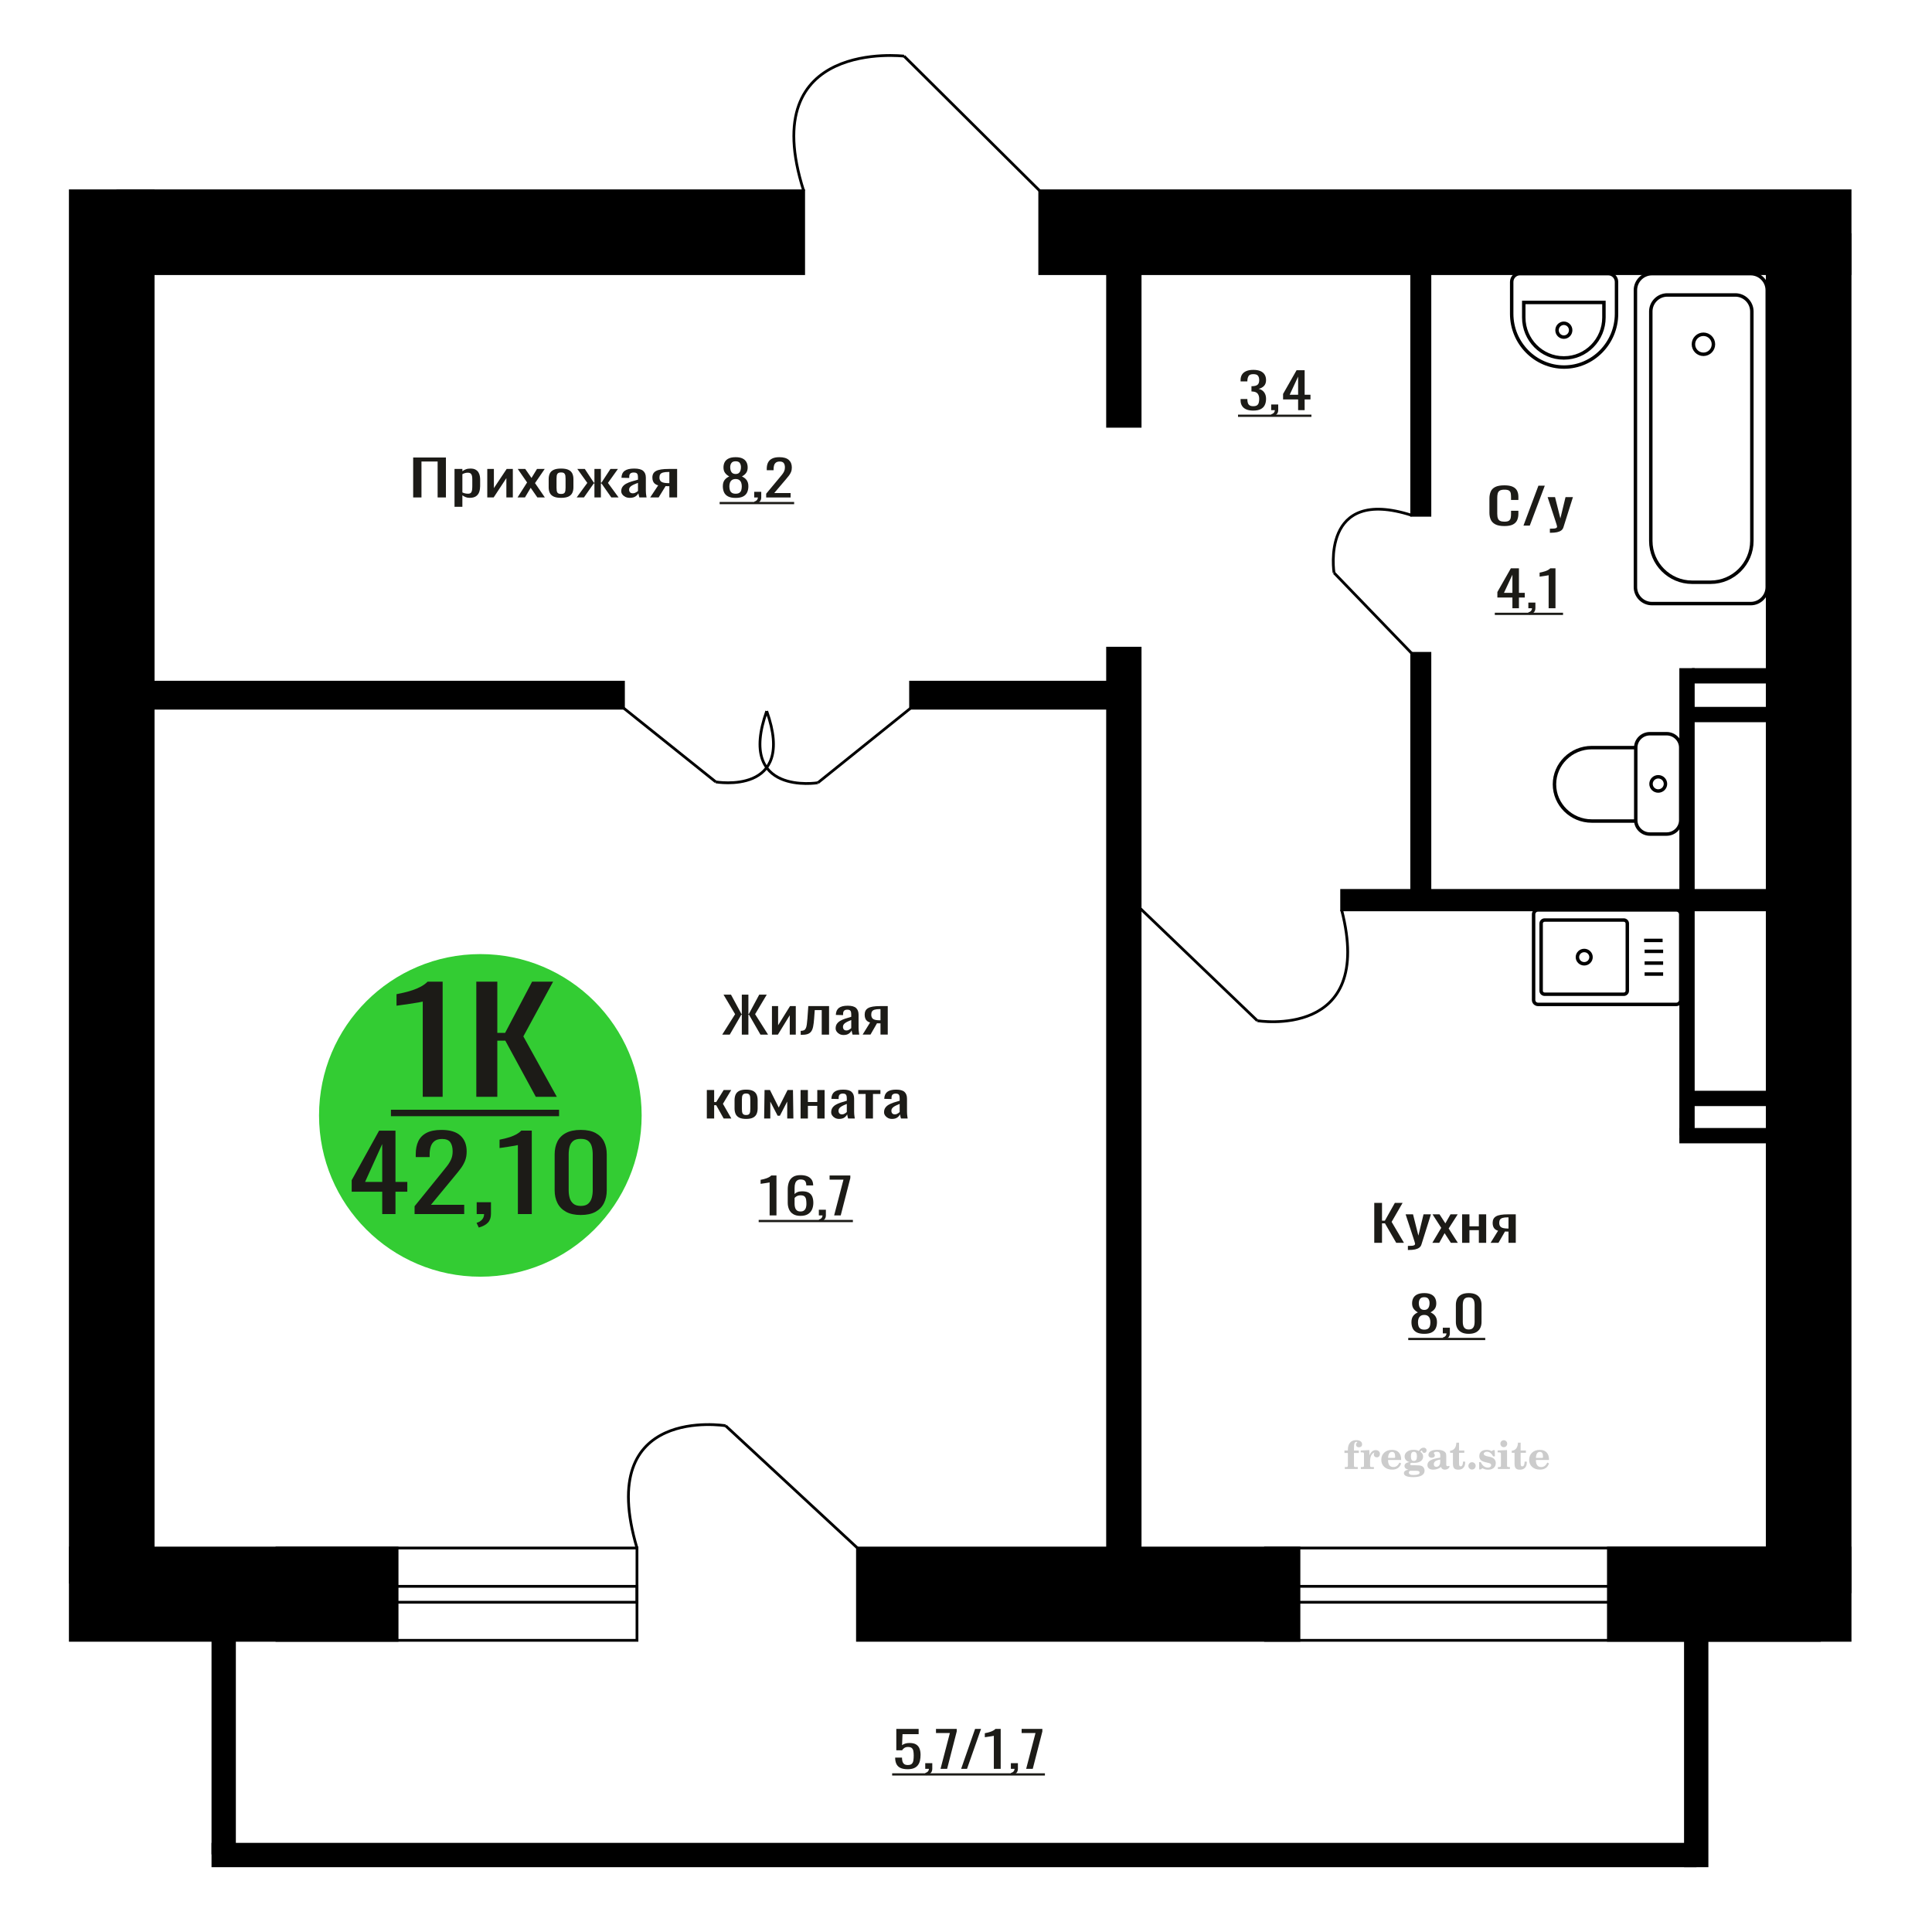 <?xml version="1.0" encoding="UTF-8"?>
<!DOCTYPE svg PUBLIC "-//W3C//DTD SVG 1.1//EN" "http://www.w3.org/Graphics/SVG/1.1/DTD/svg11.dtd">
<!-- Creator: CorelDRAW 2019 -->
<svg xmlns="http://www.w3.org/2000/svg" xml:space="preserve" width="140mm" height="140mm" version="1.1" style="shape-rendering:geometricPrecision; text-rendering:geometricPrecision; image-rendering:optimizeQuality; fill-rule:evenodd; clip-rule:evenodd"
viewBox="0 0 14000 14000"
 xmlns:xlink="http://www.w3.org/1999/xlink">
 <defs>
  <style type="text/css">
   <![CDATA[
    .str0 {stroke:black;stroke-width:25;stroke-miterlimit:22.926}
    .str2 {stroke:black;stroke-width:25.01;stroke-miterlimit:22.926}
    .str1 {stroke:black;stroke-width:20;stroke-miterlimit:22.926}
    .fil1 {fill:none}
    .fil5 {fill:black}
    .fil4 {fill:#1C1B17}
    .fil3 {fill:#33CC33}
    .fil0 {fill:#1C1B17;fill-rule:nonzero}
    .fil2 {fill:#CCCCCC;fill-rule:nonzero}
   ]]>
  </style>
 </defs>
 <g id="Слой_x0020_1">
  <polygon class="fil0" points="2993.98,3604.69 2993.98,3315.31 3231.35,3315.31 3231.35,3604.69 3171.2,3604.69 3171.2,3344.25 3054.12,3344.25 3054.12,3604.69 "/>
  <path id="1" class="fil0" d="M3293.6 3672.57l0 -274.38 56.95 0 0 16.44c6.74,-5.24 14.9,-9.77 24.48,-13.58 9.58,-3.81 20.94,-5.71 34.07,-5.71 15.97,0 28.64,2.79 38.04,8.39 9.4,5.6 16.42,12.62 21.02,21.08 4.62,8.45 7.63,17.03 9.06,25.72 1.42,8.7 2.13,16.14 2.13,22.33l0 50.02c0,14.53 -2.13,28.28 -6.39,41.26 -4.26,12.98 -11.98,23.46 -23.15,31.44 -11.17,7.98 -26.87,11.97 -47.1,11.97 -11,0 -20.75,-1.85 -29.28,-5.54 -8.52,-3.69 -16.14,-7.92 -22.88,-12.68l0 83.24 -56.95 0zm97.93 -95.03c9.94,0 17.03,-2.44 21.29,-7.33 4.26,-4.88 6.91,-11.49 7.99,-19.82 1.05,-8.34 1.59,-17.51 1.59,-27.51l0 -50.02c0,-8.57 -0.71,-16.49 -2.13,-23.76 -1.41,-7.26 -4.44,-13.04 -9.04,-17.32 -4.62,-4.29 -11.89,-6.43 -21.83,-6.43 -7.44,0 -14.55,1.07 -21.28,3.21 -6.75,2.14 -12.61,4.65 -17.57,7.5l0 132.19c5.32,2.62 11.35,4.82 18.1,6.61 6.74,1.79 14.36,2.68 22.88,2.68z"/>
  <polygon id="2" class="fil0" points="3530.97,3604.69 3530.97,3398.19 3578.88,3398.19 3578.88,3537.17 3671.48,3398.19 3716.18,3398.19 3716.18,3604.69 3669.35,3604.69 3669.35,3464.64 3577.27,3604.69 "/>
  <polygon id="3" class="fil0" points="3750.25,3604.69 3819.43,3496.08 3751.84,3398.19 3806.13,3398.19 3851.36,3463.57 3891.28,3398.19 3947.16,3398.19 3876.9,3500.73 3948.23,3604.69 3893.95,3604.69 3845.5,3534.67 3804,3604.69 "/>
  <path id="4" class="fil0" d="M4065.84 3607.55c-22.72,0 -40.62,-3.1 -53.76,-9.29 -13.13,-6.19 -22.44,-15.01 -27.93,-26.44 -5.5,-11.43 -8.26,-24.89 -8.26,-40.37l0 -60.02c0,-15.48 2.76,-28.94 8.26,-40.37 5.49,-11.43 14.8,-20.24 27.93,-26.44 13.14,-6.19 31.04,-9.28 53.76,-9.28 22.7,0 40.53,3.09 53.48,9.28 12.95,6.2 22.18,15.01 27.68,26.44 5.5,11.43 8.25,24.89 8.25,40.37l0 60.02c0,15.48 -2.75,28.94 -8.25,40.37 -5.5,11.43 -14.73,20.25 -27.68,26.44 -12.95,6.19 -30.78,9.29 -53.48,9.29zm0 -28.23c10.99,0 18.71,-2.14 23.15,-6.43 4.42,-4.28 7.09,-9.94 7.98,-16.97 0.88,-7.02 1.33,-14.35 1.33,-21.97l0 -64.66c0,-7.86 -0.45,-15.24 -1.33,-22.15 -0.89,-6.91 -3.56,-12.57 -7.98,-16.97 -4.44,-4.41 -12.16,-6.61 -23.15,-6.61 -11.01,0 -18.81,2.2 -23.42,6.61 -4.62,4.4 -7.37,10.06 -8.25,16.97 -0.89,6.91 -1.33,14.29 -1.33,22.15l0 64.66c0,7.62 0.44,14.95 1.33,21.97 0.88,7.03 3.63,12.69 8.25,16.97 4.61,4.29 12.41,6.43 23.42,6.43z"/>
  <polygon id="5" class="fil0" points="4178.67,3604.69 4255.83,3499.3 4183.45,3398.19 4237.73,3398.19 4303.21,3497.51 4307.47,3497.51 4307.47,3398.19 4354.29,3398.19 4354.29,3497.51 4358.55,3497.51 4423.48,3398.19 4477.77,3398.19 4405.38,3499.3 4482.55,3604.69 4429.87,3604.69 4358.55,3503.23 4354.29,3503.23 4354.29,3604.69 4307.47,3604.69 4307.47,3503.23 4302.67,3503.23 4231.36,3604.69 "/>
  <path id="6" class="fil0" d="M4563.45 3607.55c-12.06,0 -22.71,-2.32 -31.93,-6.97 -9.23,-4.64 -16.5,-10.6 -21.83,-17.86 -5.32,-7.27 -7.98,-14.95 -7.98,-23.04 0,-12.87 3.2,-23.7 9.59,-32.52 6.38,-8.81 15.17,-16.25 26.34,-22.32 11.17,-6.08 24.13,-11.38 38.85,-15.9 14.72,-4.53 30.24,-8.93 46.57,-13.22l0 -14.65c0,-8.33 -0.72,-15.24 -2.13,-20.72 -1.42,-5.48 -4.35,-9.59 -8.78,-12.33 -4.44,-2.73 -11.1,-4.1 -19.96,-4.1 -7.81,0 -14.11,1.19 -18.89,3.57 -4.8,2.38 -8.25,5.77 -10.38,10.18 -2.13,4.41 -3.19,9.59 -3.19,15.54l0 10.36 -56.41 -1.43c0.7,-22.86 8.5,-39.71 23.41,-50.55 14.9,-10.84 37.96,-16.25 69.18,-16.25 30.51,0 52.16,5.59 64.94,16.79 12.77,11.19 19.16,27.39 19.16,48.58l0 94.32c0,6.43 0.27,12.62 0.79,18.58 0.53,5.95 1.25,11.49 2.13,16.61 0.89,5.12 1.68,9.94 2.4,14.47l-52.16 0c-1.07,-3.81 -2.4,-8.63 -3.99,-14.47 -1.59,-5.83 -2.76,-11.13 -3.46,-15.9 -3.56,8.1 -10.38,15.66 -20.49,22.69 -10.12,7.03 -24.03,10.54 -41.78,10.54zm22.35 -32.87c5.68,0 11.01,-1.07 15.97,-3.22 4.96,-2.14 9.4,-4.58 13.3,-7.32 3.9,-2.74 6.57,-4.94 7.99,-6.61l0 -58.59c-8.87,3.34 -17.21,6.67 -25.02,10 -7.8,3.34 -14.64,6.85 -20.49,10.54 -5.86,3.7 -10.46,7.86 -13.83,12.51 -3.38,4.64 -5.06,9.94 -5.06,15.9 0,8.33 2.31,14.88 6.92,19.64 4.61,4.77 11.36,7.15 20.22,7.15z"/>
  <path id="7" class="fil0" d="M4711.39 3604.69l58.01 -87.53c-9.92,-2.62 -17.99,-6.55 -24.2,-11.79 -6.22,-5.24 -10.74,-11.67 -13.58,-19.29 -2.84,-7.62 -4.26,-16.2 -4.26,-25.72 0,-10.96 2.13,-20.37 6.4,-28.23 4.26,-7.86 10.99,-14.29 20.21,-19.29 9.24,-5 21.47,-8.69 36.72,-11.07 15.27,-2.39 34.07,-3.58 56.42,-3.58l59.61 0 0 206.5 -56.41 0 0 -81.46c-5.68,0 -10.47,-0.05 -14.38,-0.17 -3.9,-0.12 -8.16,-0.3 -12.76,-0.54l-50.56 82.17 -61.22 0zm132.53 -103.61c0.71,0 1.86,0 3.45,0 1.6,0 2.58,0 2.94,0l0 -81.09c-0.36,0 -1.34,0 -2.94,0 -1.59,0 -2.56,0 -2.92,0 -16.68,0 -29.89,1.37 -39.65,4.11 -9.76,2.73 -16.58,7.02 -20.48,12.86 -3.91,5.83 -5.86,13.63 -5.86,23.4 0,13.57 4.51,23.7 13.57,30.36 9.04,6.67 26.34,10.13 51.89,10.36z"/>
  <path class="fil1 str0" d="M11145.71 6593.21l1000.85 0c17.96,0 32.65,14.39 32.65,31.98l0 621.22c0,17.58 -14.69,31.97 -32.65,31.97l-1000.85 0c-17.96,0 -32.65,-14.39 -32.65,-31.97l0 -621.22c0,-17.59 14.69,-31.98 32.65,-31.98zm47.59 73.79l573.12 0c14.09,0 25.61,11.28 25.61,25.08l0 487.42c0,13.8 -11.52,25.09 -25.61,25.09l-573.12 0c-14.09,0 -25.61,-11.29 -25.61,-25.09l0 -487.42c0,-13.8 11.52,-25.08 25.61,-25.08zm286.56 220.58c27.19,0 49.24,21.58 49.24,48.22 0,26.62 -22.05,48.21 -49.24,48.21 -27.19,0 -49.24,-21.59 -49.24,-48.21 0,-26.64 22.05,-48.22 49.24,-48.22zm433.89 -73l134.21 0m-130.48 79.33l134.21 0m-134.21 85.01l134.21 0m-134.21 79.33l134.21 0"/>
  <path class="fil0" d="M10901.32 3811.99c-28.51,0 -50.64,-4.29 -66.39,-12.87 -15.75,-8.57 -26.69,-20.12 -32.82,-34.65 -6.14,-14.53 -9.2,-30.72 -9.2,-48.59l0 -102.17c0,-19.53 3.06,-36.56 9.2,-51.09 6.13,-14.53 17.07,-25.78 32.82,-33.76 15.75,-7.98 37.88,-11.97 66.39,-11.97 25.19,0 45.17,3.33 59.92,10 14.76,6.67 25.36,16.2 31.83,28.58 6.46,12.39 9.69,27.27 9.69,44.66l0 22.86 -53.2 0 0 -20.36c0,-10.72 -0.75,-20.18 -2.24,-28.4 -1.49,-8.22 -5.55,-14.59 -12.19,-19.11 -6.63,-4.53 -17.74,-6.79 -33.31,-6.79 -15.91,0 -27.52,2.44 -34.81,7.32 -7.3,4.88 -12.02,11.79 -14.18,20.72 -2.15,8.93 -3.22,19.35 -3.22,31.26l0 114.68c0,14.53 1.65,26.02 4.96,34.48 3.32,8.45 8.79,14.47 16.42,18.04 7.62,3.57 17.9,5.36 30.83,5.36 15.24,0 26.18,-2.44 32.82,-7.32 6.63,-4.89 10.77,-11.62 12.43,-20.19 1.66,-8.57 2.49,-18.58 2.49,-30.01l0 -21.44 53.2 0 0 21.44c0,17.63 -2.98,33.17 -8.95,46.62 -5.97,13.46 -16.24,23.94 -30.83,31.44 -14.59,7.5 -35.13,11.26 -61.66,11.26z"/>
  <polygon id="1" class="fil0" points="11039.57,3808.77 11147.97,3519.39 11194.23,3519.39 11085.32,3808.77 "/>
  <path id="2" class="fil0" d="M11231.03 3860.57l0 -29.29c12.93,0 23.2,-0.42 30.83,-1.25 7.62,-0.84 13.09,-2.38 16.41,-4.65 3.32,-2.26 4.97,-5.42 4.97,-9.46 0,-2.15 -1.15,-6.91 -3.48,-14.3 -2.32,-7.38 -4.81,-15.24 -7.46,-23.57l-57.68 -175.78 53.7 0 38.79 154.34 37.29 -154.34 53.72 0 -68.64 217.93c-2.98,10.01 -8.45,17.92 -16.41,23.76 -7.95,5.84 -18.15,10.06 -30.58,12.68 -12.43,2.62 -27.44,3.93 -45,3.93l-6.46 0z"/>
  <path class="fil2" d="M9742.2 10528.61l0 -17.78 25.02 0 0 -5.65c0,-21.97 5.22,-38.99 15.71,-51.17 10.49,-12.19 25.21,-18.26 44.12,-18.26 13.27,0 23.76,2.73 31.52,8.14 7.76,5.41 11.66,12.7 11.66,21.87 0,6.82 -2.07,12.19 -6.21,16.09 -4.14,3.9 -9.87,5.83 -17.26,5.83 -6.07,0 -11.01,-1.78 -14.82,-5.36 -3.81,-3.57 -5.73,-8.18 -5.73,-13.78 0,-5.88 2.63,-11.1 7.95,-15.71 1.08,-1.08 1.64,-1.79 1.64,-2.07 0,-0.99 -0.47,-1.74 -1.36,-2.16 -0.94,-0.47 -2.45,-0.71 -4.57,-0.71 -7,0 -11.85,3.58 -14.53,10.68 -2.73,7.1 -4.09,21.54 -4.09,43.32l0 8.94 35.51 0 0 17.78 -35.51 0 0 91.43c0,4.14 0.84,6.97 2.59,8.47 1.74,1.51 5.08,2.26 10.01,2.26l15.06 0 0 14.11 -93.7 0 0 -14.11 12.37 -0.28c3.76,-0.19 6.3,-0.99 7.67,-2.5 1.31,-1.45 1.97,-4.09 1.97,-7.95l0 -91.43 -25.02 0z"/>
  <path id="1" class="fil2" d="M9861.2 10644.88l0 -14.11 13.22 -0.28c3.86,-0.29 6.44,-1.13 7.71,-2.54 1.27,-1.41 1.93,-4.05 1.93,-7.91l0 -84.47c0,-4.52 -0.99,-7.53 -3.01,-8.99 -2.02,-1.46 -6.21,-2.21 -12.56,-2.21 -0.84,0 -2.21,0.05 -4.09,0.14 -1.88,0.1 -3.29,0.14 -4.33,0.14l0 -13.82 62.89 -3.11 0 38.85c5.55,-12.74 12.14,-22.39 19.9,-28.88 7.71,-6.44 16.41,-9.69 26.15,-9.69 9.03,0 16.37,2.54 22.01,7.58 5.65,5.08 8.47,11.52 8.47,19.42 0,7.72 -2.07,13.88 -6.26,18.53 -4.18,4.66 -9.69,6.97 -16.51,6.97 -6.35,0 -11.52,-2.03 -15.52,-6.12 -4,-4.09 -6.02,-9.41 -6.02,-15.94 0,-2.59 0.42,-4.94 1.27,-7.15 0.8,-2.21 2.12,-4.33 3.86,-6.35 -10.49,3.38 -18.44,10.67 -23.94,21.77 -5.51,11.11 -8.28,25.59 -8.28,43.42l0 29.91c0,3.86 0.66,6.5 1.97,7.95 1.37,1.51 3.91,2.31 7.67,2.5l18.02 0.28 0 14.11 -94.55 0z"/>
  <path id="2" class="fil2" d="M10140.65 10598.31l12.42 5.93c-4.42,14.77 -12.14,26.01 -23.19,33.68 -11.1,7.67 -25.17,11.48 -42.24,11.48 -23.43,0 -42.29,-6.59 -56.68,-19.71 -14.35,-13.13 -21.54,-30.34 -21.54,-51.65 0,-21.26 7.15,-38.57 21.4,-51.83 14.3,-13.27 32.97,-19.9 56.02,-19.9 21.02,0 37.35,6.07 49.01,18.25 11.67,12.14 17.5,29.21 17.5,51.13l0 3.71 -94.83 0 0 1.93c0,16.33 3.3,28.65 9.83,36.97 6.59,8.33 16.37,12.47 29.31,12.47 9.45,0 17.78,-2.73 24.93,-8.19 7.19,-5.45 13.21,-13.54 18.06,-24.27zm-82.13 -33.58l43.37 0c2.96,0 5.03,-0.66 6.21,-1.93 1.18,-1.27 1.79,-3.62 1.79,-7.05 0,-12.14 -1.84,-20.98 -5.46,-26.49 -3.62,-5.5 -9.31,-8.27 -17.12,-8.27 -8.98,0 -15.85,3.62 -20.6,10.81 -4.71,7.25 -7.43,18.21 -8.19,32.93z"/>
  <path id="3" class="fil2" d="M10205.18 10650.01c-9.12,-2.31 -15.99,-5.69 -20.65,-10.26 -4.65,-4.56 -6.96,-10.16 -6.96,-16.88 0,-7.43 3.06,-13.55 9.22,-18.39 6.16,-4.8 15.05,-8.09 26.62,-9.84 -11.38,-3.05 -20.03,-8.04 -26.01,-15.05 -5.97,-6.96 -8.98,-15.47 -8.98,-25.49 0,-14.3 6.07,-25.97 18.2,-34.9 12.14,-8.99 27.99,-13.45 47.56,-13.45 6.91,0 13.4,0.7 19.56,2.07 6.17,1.36 12.14,3.43 17.92,6.16l4.85 -7.01c3.76,-5.36 8.28,-9.46 13.5,-12.37 5.22,-2.92 10.68,-4.38 16.37,-4.38 6.25,0 11.33,1.79 15.28,5.37 3.96,3.62 5.93,8.23 5.93,13.82 0,5.51 -1.5,10.02 -4.56,13.46 -3.01,3.43 -6.96,5.17 -11.81,5.17 -3.34,0 -6.16,-0.7 -8.56,-2.12 -2.4,-1.45 -4.33,-3.62 -5.78,-6.53 -0.57,-1.13 -0.9,-2.5 -1.09,-4.14 -0.28,-2.31 -1.27,-3.48 -2.91,-3.58 -1.65,0 -3.48,0.8 -5.51,2.4 -2.02,1.6 -3.66,3.62 -4.93,6.07 6.96,4.8 12.04,9.92 15.24,15.43 3.19,5.55 4.79,11.9 4.79,19.05 0,14.34 -5.83,25.58 -17.45,33.72 -11.62,8.14 -27.75,12.23 -48.4,12.23 -1.74,0 -4.18,-0.09 -7.34,-0.28 -3.1,-0.19 -5.36,-0.28 -6.72,-0.28 -4.33,0 -7.72,0.8 -10.11,2.44 -2.45,1.6 -3.67,3.81 -3.67,6.64 0,3.24 1.08,5.5 3.24,6.77 2.17,1.27 5.93,1.93 11.34,1.93l20.46 0c10.72,0 20.08,0.33 28.03,1.03 8,0.71 13.45,1.6 16.51,2.68 7.72,2.78 13.74,7.34 18.06,13.78 4.33,6.45 6.5,13.88 6.5,22.3 0,14.86 -7.06,26.29 -21.17,34.29 -14.11,8 -34.34,11.99 -60.73,11.99 -22.43,0 -39.32,-2.44 -50.65,-7.29 -11.34,-4.89 -17.03,-12.13 -17.03,-21.77 0,-6.35 2.77,-11.62 8.28,-15.9 5.5,-4.28 13.36,-7.25 23.56,-8.89zm13.88 7.85c-3.58,1.46 -6.12,3.15 -7.62,5.04 -1.51,1.88 -2.26,4.32 -2.26,7.38 0,6.16 2.68,10.72 8,13.64 5.31,2.96 13.59,4.42 24.83,4.42 15.24,0 26.53,-1.41 33.82,-4.18 7.29,-2.83 10.96,-7.15 10.96,-13.08 0,-4.66 -1.97,-8.04 -5.93,-10.11 -3.95,-2.07 -10.72,-3.11 -20.32,-3.11l-41.48 0zm4.8 -104.51c0,11.61 1.74,20.08 5.22,25.4 3.53,5.31 8.98,7.99 16.46,7.99 7.53,0 13.08,-2.68 16.7,-8.09 3.57,-5.36 5.36,-13.78 5.36,-25.3 0,-11.29 -1.79,-19.66 -5.36,-25.07 -3.62,-5.41 -9.17,-8.14 -16.7,-8.14 -7.48,0 -12.93,2.73 -16.46,8.14 -3.48,5.41 -5.22,13.78 -5.22,25.07z"/>
  <path id="4" class="fil2" d="M10436.42 10576.58c-16.7,2.68 -28.6,6.63 -35.66,11.86 -7.1,5.22 -10.63,12.55 -10.63,22.06 0,5.78 1.6,10.34 4.75,13.78 3.15,3.38 7.43,5.08 12.75,5.08 8.7,0 15.71,-3.25 20.93,-9.74 5.22,-6.49 7.86,-15.38 7.86,-26.67l0 -16.37zm43.74 35.75c0,4.52 0.8,7.71 2.4,9.64 1.6,1.93 4.23,2.87 7.81,2.87 1.64,0 3.52,-0.47 5.64,-1.46 2.12,-0.94 3.43,-1.41 4,-1.41 1.08,0 1.97,0.33 2.63,1.08 0.61,0.76 0.94,1.79 0.94,3.2 0,5.88 -3.34,11.25 -10.06,16.14 -6.73,4.84 -14.77,7.29 -24.13,7.29 -7.01,0 -12.98,-1.84 -17.92,-5.55 -4.99,-3.72 -7.9,-8.52 -8.85,-14.35 -7.71,6.3 -16.46,11.2 -26.24,14.68 -9.79,3.48 -19.85,5.22 -30.25,5.22 -13.5,0 -23.99,-2.92 -31.42,-8.8 -7.43,-5.88 -11.14,-14.16 -11.14,-24.83 0,-14.21 7.47,-25.64 22.38,-34.2 14.92,-8.61 38.53,-15.05 70.75,-19.38l0 -15.33c0,-9.93 -1.98,-16.94 -5.93,-21.07 -3.95,-4.14 -10.53,-6.21 -19.71,-6.21 -5.97,0 -11,0.98 -15.05,2.96 -4.09,1.98 -6.16,4.28 -6.16,6.82 0,0.66 1.22,2.54 3.67,5.69 2.44,3.11 3.67,6.59 3.67,10.49 0,5.32 -2.07,9.6 -6.26,12.89 -4.18,3.24 -9.64,4.89 -16.32,4.89 -6.82,0 -12.47,-1.97 -16.98,-5.93 -4.47,-3.95 -6.73,-8.89 -6.73,-14.86 0,-11.76 5.65,-20.88 16.94,-27.37 11.33,-6.45 27.28,-9.69 47.97,-9.69 11.57,0 21.73,1.17 30.53,3.52 8.75,2.31 15.99,5.79 21.68,10.35 4.52,3.53 7.67,7.48 9.46,11.95 1.79,4.42 2.68,11.24 2.68,20.41l0 60.35z"/>
  <path id="5" class="fil2" d="M10616.9 10591.54c0,0.66 0.09,1.65 0.24,2.96 0.14,1.32 0.18,2.31 0.18,2.97 0,16.51 -4.37,29.39 -13.12,38.66 -8.8,9.22 -20.98,13.83 -36.55,13.83 -14.2,0 -24.32,-3.34 -30.29,-10.07 -5.97,-6.68 -8.94,-18.48 -8.94,-35.41l0 -77 -20.32 0 0 -15.15c13.97,-0.89 24.84,-6.35 32.55,-16.27 7.72,-9.93 11.95,-23.95 12.7,-41.96l19.38 0 0 56.73 38.1 0 0 16.65 -38.1 0 0 74.78c0,9.55 0.9,15.9 2.64,19.01 1.74,3.15 4.79,4.7 9.22,4.7 5.41,0 9.5,-2.87 12.32,-8.56 2.77,-5.69 4.33,-14.3 4.61,-25.87l15.38 0z"/>
  <path id="6" class="fil2" d="M10666.81 10595.77c7.15,0 13.35,2.59 18.58,7.81 5.22,5.18 7.85,11.38 7.85,18.63 0,7.29 -2.59,13.54 -7.81,18.77 -5.17,5.22 -11.38,7.85 -18.62,7.85 -7.2,0 -13.36,-2.63 -18.54,-7.85 -5.22,-5.23 -7.8,-11.48 -7.8,-18.77 0,-7.15 2.63,-13.36 7.85,-18.58 5.22,-5.22 11.38,-7.86 18.49,-7.86z"/>
  <path id="7" class="fil2" d="M10718.08 10595.21l12.18 0c5.79,12.79 13.12,22.58 22.01,29.35 8.94,6.77 18.87,10.16 29.87,10.16 7.2,0 12.89,-1.6 17.08,-4.75 4.23,-3.2 6.35,-7.43 6.35,-12.79 0,-4.8 -1.84,-8.47 -5.55,-11.06 -3.72,-2.59 -11.62,-5.13 -23.76,-7.62 -20.84,-4 -35.51,-9.64 -44.02,-16.84 -8.52,-7.19 -12.75,-17.26 -12.75,-30.19 0,-14.35 4.75,-25.45 14.25,-33.31 9.5,-7.9 23,-11.85 40.45,-11.85 6.49,0 12.7,0.8 18.49,2.45 5.83,1.64 11.15,3.99 15.94,7.1l11.06 -7.57 11.61 0 1.37 45.15 -13.27 0c-4.93,-10.58 -11.33,-18.91 -19.14,-24.88 -7.81,-5.98 -16.18,-8.99 -25.16,-8.99 -6.82,0 -12.37,1.51 -16.65,4.57 -4.33,3.05 -6.5,6.86 -6.5,11.47 0,8.75 11.15,15.1 33.4,19.05 2.68,0.47 4.75,0.85 6.21,1.13 15.71,2.92 27.56,8.23 35.46,15.95 7.91,7.71 11.86,17.73 11.86,30.01 0,14.81 -4.99,26.53 -14.96,35.18 -9.97,8.7 -23.57,13.03 -40.83,13.03 -7.71,0 -15.05,-0.89 -21.92,-2.73 -6.91,-1.83 -13.12,-4.47 -18.76,-7.95l-12.14 8.42 -11.34 0 -0.84 -52.49z"/>
  <path id="8" class="fil2" d="M10872.4 10461.44c0,-7.01 2.4,-12.94 7.25,-17.78 4.84,-4.89 10.67,-7.34 17.59,-7.34 6.63,0 12.37,2.45 17.26,7.38 4.85,4.94 7.29,10.82 7.29,17.74 0,6.91 -2.4,12.84 -7.24,17.87 -4.85,5.03 -10.59,7.53 -17.31,7.53 -6.92,0 -12.75,-2.45 -17.59,-7.39 -4.85,-4.94 -7.25,-10.91 -7.25,-18.01zm48.26 158.56c0,3.95 0.66,6.68 1.93,8.09 1.32,1.41 3.91,2.21 7.76,2.4l11.2 0.28 0 14.11 -87.21 0 0 -14.11 12.28 -0.28c3.81,-0.19 6.39,-0.99 7.71,-2.5 1.37,-1.45 2.02,-4.14 2.02,-7.99l0 -84.48c0,-4.47 -0.98,-7.48 -3.01,-8.94 -2.02,-1.46 -6.16,-2.21 -12.41,-2.21 -0.85,0 -2.17,0.05 -4.1,0.14 -1.88,0.1 -3.34,0.14 -4.46,0.14l0 -13.82 68.29 -3.11 0 112.28z"/>
  <path id="9" class="fil2" d="M11063.37 10591.54c0,0.66 0.09,1.65 0.24,2.96 0.14,1.32 0.18,2.31 0.18,2.97 0,16.51 -4.37,29.39 -13.12,38.66 -8.8,9.22 -20.98,13.83 -36.55,13.83 -14.2,0 -24.32,-3.34 -30.29,-10.07 -5.97,-6.68 -8.94,-18.48 -8.94,-35.41l0 -77 -20.32 0 0 -15.15c13.97,-0.89 24.84,-6.35 32.55,-16.27 7.72,-9.93 11.95,-23.95 12.7,-41.96l19.38 0 0 56.73 38.1 0 0 16.65 -38.1 0 0 74.78c0,9.55 0.9,15.9 2.64,19.01 1.74,3.15 4.79,4.7 9.22,4.7 5.41,0 9.5,-2.87 12.32,-8.56 2.77,-5.69 4.33,-14.3 4.61,-25.87l15.38 0z"/>
  <path id="10" class="fil2" d="M11211.96 10598.31l12.42 5.93c-4.42,14.77 -12.14,26.01 -23.19,33.68 -11.1,7.67 -25.17,11.48 -42.24,11.48 -23.43,0 -42.29,-6.59 -56.68,-19.71 -14.35,-13.13 -21.54,-30.34 -21.54,-51.65 0,-21.26 7.15,-38.57 21.4,-51.83 14.3,-13.27 32.97,-19.9 56.02,-19.9 21.02,0 37.35,6.07 49.01,18.25 11.67,12.14 17.5,29.21 17.5,51.13l0 3.71 -94.83 0 0 1.93c0,16.33 3.3,28.65 9.83,36.97 6.59,8.33 16.37,12.47 29.31,12.47 9.45,0 17.78,-2.73 24.93,-8.19 7.19,-5.45 13.21,-13.54 18.06,-24.27zm-82.13 -33.58l43.37 0c2.96,0 5.03,-0.66 6.21,-1.93 1.18,-1.27 1.79,-3.62 1.79,-7.05 0,-12.14 -1.84,-20.98 -5.46,-26.49 -3.62,-5.5 -9.31,-8.27 -17.12,-8.27 -8.98,0 -15.85,3.62 -20.6,10.81 -4.71,7.25 -7.43,18.21 -8.19,32.93z"/>
  <circle class="fil3" cx="3480.75" cy="8082.57" r="1168.86"/>
  <path class="fil0" d="M2769.73 8797.57l0 -161.97 -221.26 0 0 -83.6 198.67 -359.02 118.64 0 0 371.71 85.68 0 0 70.91 -85.68 0 0 161.97 -96.05 0zm-124.28 -232.88l124.28 0 0 -274.68 -124.28 274.68z"/>
  <path id="1" class="fil0" d="M3004.19 8797.57l0 -56.73 193.96 -239.59c14.44,-17.92 27.77,-34.59 40.02,-50.01 12.24,-15.43 22.28,-31.73 30.13,-48.89 7.84,-17.17 11.77,-36.95 11.77,-59.34 0,-27.87 -5.66,-49.76 -16.95,-65.69 -11.3,-15.92 -31.08,-23.88 -59.32,-23.88 -23.86,0 -42.37,5.22 -55.56,15.67 -13.18,10.45 -22.27,24.14 -27.29,41.05 -5.02,16.92 -7.54,35.09 -7.54,54.49l0 20.16 -100.75 0 0 -20.9c0,-36.33 6.12,-67.55 18.37,-93.68 12.24,-26.12 32,-46.4 59.31,-60.83 27.31,-14.43 63.55,-21.65 108.75,-21.65 61.52,0 107.34,13.81 137.48,41.43 30.12,27.62 45.18,65.81 45.18,114.57 0,25.88 -3.92,48.52 -11.77,67.93 -7.84,19.4 -18.04,37.57 -30.6,54.48 -12.55,16.92 -26.35,34.34 -41.43,52.25l-175.12 211.98 241.03 0 0 67.18 -359.67 0z"/>
  <path id="2" class="fil0" d="M3469.32 8895.35l-16.01 -34.34c16.95,-4.47 30.29,-12.31 40.02,-23.51 9.72,-11.19 14.59,-24.5 14.59,-39.93l-53.67 0 0 -85.84 103.58 0 0 84.35c0,26.37 -7.22,47.39 -21.66,63.07 -14.43,15.67 -36.72,27.74 -66.85,36.2z"/>
  <path id="3" class="fil0" d="M3752.73 8797.57l0 -500.09c-0.63,0.49 -7.69,1.99 -21.19,4.47 -13.5,2.49 -28.71,4.98 -45.66,7.47 -16.95,2.49 -32.02,4.73 -45.2,6.72 -13.18,1.99 -20.08,2.98 -20.72,2.98l0 -60.46c10.68,-1.99 23.08,-4.73 37.2,-8.21 14.12,-3.48 28.56,-7.71 43.31,-12.69 14.75,-4.97 28.88,-11.19 42.37,-18.66 13.5,-7.46 24.95,-16.17 34.37,-26.12l76.26 0 0 604.59 -100.74 0z"/>
  <path id="4" class="fil0" d="M4208.45 8804.29c-43.31,0 -78.93,-7.72 -106.87,-23.14 -27.93,-15.43 -48.65,-36.58 -62.14,-63.45 -13.5,-26.87 -20.25,-57.47 -20.25,-91.8l0 -260.5c0,-35.33 6.6,-66.31 19.78,-92.93 13.18,-26.62 33.73,-47.4 61.67,-62.32 27.93,-14.93 63.87,-22.4 107.81,-22.4 43.93,0 79.72,7.47 107.33,22.4 27.63,14.92 48.03,35.7 61.21,62.32 13.18,26.62 19.77,57.6 19.77,92.93l0 260.5c0,34.83 -6.75,65.68 -20.25,92.55 -13.49,26.87 -34.05,47.9 -61.67,63.07 -27.62,15.18 -63.08,22.77 -106.39,22.77zm0 -65.69c23.85,0 41.9,-5.47 54.14,-16.42 12.23,-10.94 20.71,-25 25.42,-42.17 4.7,-17.17 7.06,-34.96 7.06,-53.37l0 -261.99c0,-19.4 -2.19,-37.69 -6.58,-54.86 -4.41,-17.17 -12.72,-30.97 -24.96,-41.42 -12.24,-10.45 -30.6,-15.68 -55.08,-15.68 -24.49,0 -43.01,5.23 -55.56,15.68 -12.55,10.45 -21.03,24.25 -25.42,41.42 -4.39,17.17 -6.59,35.46 -6.59,54.86l0 261.99c0,18.41 2.35,36.2 7.06,53.37 4.71,17.17 13.5,31.23 26.36,42.17 12.87,10.95 30.92,16.42 54.15,16.42z"/>
  <path class="fil0" d="M3063.36 7947.99l0 -690.19c-0.89,0.68 -11,2.74 -30.31,6.18 -19.32,3.43 -41.1,6.86 -65.37,10.3 -24.25,3.43 -45.81,6.52 -64.67,9.27 -18.87,2.75 -28.76,4.12 -29.66,4.12l0 -83.44c15.28,-2.75 33.02,-6.53 53.23,-11.33 20.23,-4.81 40.88,-10.65 62,-17.51 21.11,-6.87 41.32,-15.46 60.64,-25.76 19.31,-10.3 35.72,-22.32 49.19,-36.05l109.15 0 0 834.41 -144.2 0z"/>
  <polygon id="1" class="fil0" points="3451.48,7947.99 3451.48,7113.58 3603.76,7113.58 3603.76,7484.43 3660.36,7484.43 3855.76,7113.58 4008.05,7113.58 3792.42,7510.18 4034.99,7947.99 3882.71,7947.99 3661.71,7541.08 3603.76,7541.08 3603.76,7947.99 "/>
  <polygon id="2" class="fil4" points="2832.93,8041.64 4051.16,8041.64 4051.16,8088.47 2832.93,8088.47 "/>
  <polygon class="fil0" points="9958.4,9006.01 9958.4,8716.63 10014.6,8716.63 10014.6,8845.24 10035.48,8845.24 10107.59,8716.63 10163.79,8716.63 10084.21,8854.17 10173.72,9006.01 10117.53,9006.01 10035.98,8864.89 10014.6,8864.89 10014.6,9006.01 "/>
  <path id="1" class="fil0" d="M10202.08 9057.81l0 -29.29c12.93,0 23.2,-0.42 30.83,-1.25 7.61,-0.84 13.09,-2.38 16.41,-4.65 3.31,-2.26 4.97,-5.42 4.97,-9.46 0,-2.15 -1.15,-6.91 -3.48,-14.3 -2.32,-7.38 -4.81,-15.24 -7.46,-23.57l-57.68 -175.78 53.7 0 38.79 154.34 37.29 -154.34 53.72 0 -68.64 217.93c-2.98,10.01 -8.45,17.92 -16.41,23.76 -7.95,5.84 -18.15,10.06 -30.58,12.68 -12.43,2.62 -27.44,3.93 -45,3.93l-6.46 0z"/>
  <polygon id="2" class="fil0" points="10379.12,9006.01 10443.76,8897.4 10380.61,8799.51 10431.33,8799.51 10473.59,8864.89 10510.9,8799.51 10563.11,8799.51 10497.47,8902.05 10564.11,9006.01 10513.39,9006.01 10468.12,8935.99 10429.34,9006.01 "/>
  <polygon id="3" class="fil0" points="10594.93,9006.01 10594.93,8799.51 10648.15,8799.51 10648.15,8886.33 10716.27,8886.33 10716.27,8799.51 10769.48,8799.51 10769.48,9006.01 10716.27,9006.01 10716.27,8914.19 10648.15,8914.19 10648.15,9006.01 "/>
  <path id="4" class="fil0" d="M10801.3 9006.01l54.21 -87.53c-9.27,-2.62 -16.82,-6.55 -22.62,-11.79 -5.81,-5.24 -10.04,-11.67 -12.68,-19.29 -2.66,-7.62 -3.99,-16.2 -3.99,-25.72 0,-10.96 2,-20.37 5.98,-28.23 3.98,-7.86 10.27,-14.29 18.88,-19.29 8.64,-5 20.06,-8.69 34.32,-11.07 14.26,-2.39 31.83,-3.58 52.71,-3.58l55.71 0 0 206.5 -52.72 0 0 -81.46c-5.3,0 -9.78,-0.05 -13.43,-0.17 -3.65,-0.12 -7.63,-0.3 -11.93,-0.54l-47.24 82.17 -57.2 0zm123.83 -103.61c0.67,0 1.74,0 3.23,0 1.49,0 2.41,0 2.74,0l0 -81.09c-0.33,0 -1.25,0 -2.74,0 -1.49,0 -2.39,0 -2.73,0 -15.59,0 -27.93,1.37 -37.05,4.11 -9.12,2.73 -15.49,7.02 -19.14,12.86 -3.65,5.83 -5.47,13.63 -5.47,23.4 0,13.57 4.22,23.7 12.68,30.36 8.45,6.67 24.61,10.13 48.48,10.36z"/>
  <path class="fil0" d="M5330.75 3608.05c-22.58,0 -40.66,-3.46 -54.26,-10.37 -13.61,-6.9 -23.44,-16.73 -29.46,-29.47 -6.02,-12.74 -9.05,-27.69 -9.05,-44.84 0,-9.76 1.09,-18.33 3.25,-25.72 2.17,-7.38 5.33,-13.87 9.51,-19.47 4.17,-5.6 9.12,-10.48 14.84,-14.65 5.73,-4.16 11.98,-7.92 18.78,-11.25 -12.37,-6.43 -22.41,-14.83 -30.14,-25.19 -7.73,-10.36 -11.59,-23.52 -11.59,-39.47 0,-15.25 3.09,-28.47 9.27,-39.66 6.18,-11.19 15.85,-19.83 28.99,-25.9 13.13,-6.07 29.75,-9.11 49.86,-9.11 20.09,0 36.55,3.04 49.38,9.11 12.84,6.07 22.34,14.71 28.52,25.9 6.19,11.19 9.28,24.41 9.28,39.66 0,16.19 -3.79,29.41 -11.36,39.65 -7.58,10.24 -17.71,18.58 -30.38,25.01 6.81,3.33 13.06,7.09 18.79,11.25 5.71,4.17 10.66,9.05 14.84,14.65 4.16,5.6 7.41,12.09 9.73,19.47 2.33,7.39 3.48,15.96 3.48,25.72 0,17.15 -3.01,32.1 -9.05,44.84 -6.02,12.74 -15.76,22.57 -29.21,29.47 -13.44,6.91 -31.46,10.37 -54.02,10.37zm0 -30.37c12.04,0 21.32,-2.38 27.82,-7.15 6.49,-4.76 10.9,-11.19 13.21,-19.29 2.32,-8.1 3.48,-17.15 3.48,-27.15 0,-9.05 -1.31,-17.57 -3.93,-25.54 -2.64,-7.98 -7.2,-14.53 -13.69,-19.65 -6.5,-5.12 -15.46,-7.69 -26.89,-7.69 -11.45,0 -20.49,2.51 -27.13,7.51 -6.66,5 -11.38,11.49 -14.15,19.47 -2.78,7.98 -4.18,16.61 -4.18,25.9 0,10 1.24,19.05 3.71,27.15 2.48,8.1 7.04,14.53 13.68,19.29 6.65,4.77 16.01,7.15 28.07,7.15zm0 -142.91c10.5,-0.23 18.47,-2.73 23.87,-7.5 5.41,-4.76 9.2,-10.89 11.37,-18.4 2.16,-7.5 3.25,-15.3 3.25,-23.4 0,-11.91 -2.79,-22.03 -8.35,-30.36 -5.57,-8.34 -15.62,-12.51 -30.14,-12.51 -14.54,0 -24.75,4.17 -30.61,12.51 -5.88,8.33 -8.82,18.45 -8.82,30.36 0,8.1 1.08,15.9 3.25,23.4 2.17,7.51 6.1,13.64 11.82,18.4 5.73,4.77 13.84,7.27 24.36,7.5z"/>
  <path id="1" class="fil0" d="M5472.64 3651.63l-7.88 -16.43c8.35,-2.15 14.92,-5.9 19.71,-11.26 4.8,-5.36 7.19,-11.73 7.19,-19.11l-26.43 0 0 -41.08 51.02 0 0 40.37c0,12.62 -3.56,22.68 -10.67,30.18 -7.12,7.51 -18.08,13.28 -32.94,17.33z"/>
  <path id="2" class="fil0" d="M5551.96 3604.83l0 -27.15 95.53 -114.68c7.11,-8.58 13.68,-16.56 19.72,-23.94 6.02,-7.38 10.97,-15.18 14.83,-23.4 3.87,-8.22 5.79,-17.68 5.79,-28.4 0,-13.34 -2.77,-23.82 -8.34,-31.44 -5.56,-7.62 -15.31,-11.43 -29.21,-11.43 -11.75,0 -20.87,2.5 -27.36,7.5 -6.5,5 -10.99,11.55 -13.45,19.65 -2.48,8.1 -3.72,16.79 -3.72,26.08l0 9.65 -49.62 0 0 -10.01c0,-17.38 3.02,-32.33 9.04,-44.83 6.03,-12.51 15.78,-22.21 29.23,-29.12 13.44,-6.91 31.29,-10.36 53.56,-10.36 30.29,0 52.87,6.61 67.71,19.83 14.83,13.22 22.26,31.49 22.26,54.84 0,12.38 -1.94,23.22 -5.8,32.51 -3.86,9.29 -8.88,17.98 -15.07,26.08 -6.18,8.09 -12.99,16.43 -20.41,25l-86.26 101.47 118.72 0 0 32.15 -177.15 0z"/>
  <polygon id="3" class="fil4" points="5214.8,3637.31 5754.62,3637.31 5754.62,3653.55 5214.8,3653.55 "/>
  <path class="fil1 str1" d="M6551.18 406.86c0,0 -1081.88,-130.21 -727.5,975.69"/>
  <line class="fil1 str1" x1="7534.18" y1="1382.55" x2="6551.21" y2= "406.86" />
  <path class="fil1 str2" d="M12575.01 2137.37l-493.13 0c-65.8,0 -119.62,53.89 -119.62,119.76l0 1662.57c0,164.69 134.57,299.43 299.05,299.43l134.27 0c164.48,0 299.05,-134.74 299.05,-299.43l0 -1662.57c0,-65.87 -53.83,-119.76 -119.62,-119.76zm111.39 -154.38l-715.89 0c-65.8,0 -119.63,53.9 -119.63,119.76l0 2151.31c0,65.88 53.83,119.77 119.63,119.77l715.89 0c65.78,0 119.61,-53.89 119.61,-119.77l0 -2151.31c0,-65.86 -53.83,-119.76 -119.61,-119.76zm-342.71 439.22c-40.02,0 -72.46,32.48 -72.46,72.56 0,40.07 32.44,72.57 72.46,72.57 40.03,0 72.48,-32.5 72.48,-72.57 0,-40.08 -32.45,-72.56 -72.48,-72.56z"/>
  <path class="fil1 str0" d="M12179.21 5417.5l0 525.74c0,55.4 -45.98,100.71 -102.2,100.71l-121.51 0c-56.21,0 -102.2,-45.31 -102.2,-100.71l0 -525.74c0,-55.39 45.99,-100.71 102.2,-100.71l121.51 0c56.22,0 102.2,45.32 102.2,100.71zm-325.91 0l0 532.03 -319.08 0c-148.47,0 -269.94,-119.7 -269.94,-266.01l0 -0.01c0,-146.3 121.47,-266.01 269.94,-266.01l319.08 0zm215.27 262.87c0,28.47 -23.43,51.55 -52.32,51.55 -28.89,0 -52.31,-23.08 -52.31,-51.55 0,-28.47 23.42,-51.55 52.31,-51.55 28.89,0 52.32,23.08 52.32,51.55z"/>
  <path class="fil1 str0" d="M11654.82 1982.99l-641.5 0c-32.48,0 -59.05,26.99 -59.05,60l0 230.91c0,212.29 170.91,385.97 379.79,385.97l0.02 0c208.89,0 379.79,-173.68 379.79,-385.97l0 -230.91c0,-33.01 -26.57,-60 -59.05,-60zm-32.12 208.82l-580.95 0 0 108.77c0,161.17 129.76,293.04 288.35,293.04l4.25 0c158.59,0 288.35,-131.87 288.35,-293.04l0 -108.77zm-290.48 150.69c-27.29,0 -49.41,22.49 -49.41,50.22 0,27.74 22.12,50.22 49.41,50.22 27.3,0 49.42,-22.48 49.42,-50.22 0,-27.73 -22.12,-50.22 -49.42,-50.22z"/>
  <path class="fil1 str1" d="M5926.38 5672.16c0,0 -589.78,96.36 -370.53,-519.32"/>
  <line class="fil1 str1" x1="6598.25" y1="5131.97" x2="5926.38" y2= "5672.16" />
  <path class="fil0" d="M10959.5 4407.55l0 -77.53 -108.99 0 0 -40.01 97.85 -171.84 58.44 0 0 177.91 42.21 0 0 33.94 -42.21 0 0 77.53 -47.3 0zm-61.22 -111.47l61.22 0 0 -131.47 -61.22 131.47z"/>
  <path id="1" class="fil0" d="M11082.39 4454.35l-7.88 -16.43c8.35,-2.15 14.92,-5.9 19.71,-11.26 4.8,-5.36 7.19,-11.73 7.19,-19.11l-26.43 0 0 -41.08 51.02 0 0 40.37c0,12.62 -3.56,22.68 -10.67,30.18 -7.12,7.51 -18.09,13.28 -32.94,17.33z"/>
  <path id="2" class="fil0" d="M11221.99 4407.55l0 -239.36c-0.31,0.23 -3.79,0.95 -10.43,2.14 -6.65,1.19 -14.14,2.38 -22.49,3.57 -8.34,1.19 -15.77,2.26 -22.26,3.22 -6.49,0.95 -9.89,1.43 -10.2,1.43l0 -28.94c5.26,-0.95 11.36,-2.26 18.31,-3.93 6.96,-1.67 14.08,-3.69 21.33,-6.08 7.27,-2.38 14.23,-5.35 20.88,-8.93 6.64,-3.57 12.29,-7.74 16.92,-12.5l37.57 0 0 289.38 -49.63 0z"/>
  <polygon id="3" class="fil4" points="10831.96,4440.03 11326.34,4440.03 11326.34,4456.27 10831.96,4456.27 "/>
  <polygon class="fil5 str1" points="2877.46,11217.52 2877.46,11886.47 509.45,11886.47 509.45,11217.52 "/>
  <polygon class="fil1 str1" points="4615.81,11217.52 4615.81,11886.46 2007.01,11886.46 2007.01,11217.52 "/>
  <polygon class="fil1 str1" points="2659.19,11495.16 2659.19,11610.44 4615.82,11610.44 4615.82,11495.16 "/>
  <path class="fil1 str1" d="M5257.75 10331.36c0,0 -952.02,-156.05 -641.93,886.17"/>
  <line class="fil1 str1" x1="6213.47" y1="11217.51" x2="5257.72" y2= "10331.37" />
  <path class="fil0" d="M6577.53 12820.39c-22.56,0 -40.5,-3.34 -53.79,-10.01 -13.3,-6.66 -22.8,-16.31 -28.52,-28.93 -5.73,-12.63 -8.58,-27.63 -8.58,-45.02l49.62 0c0,8.58 0.92,16.97 2.78,25.19 1.86,8.22 5.8,15 11.83,20.36 6.03,5.36 15.22,8.04 27.59,8.04 13.61,0 23.34,-3.04 29.22,-9.11 5.87,-6.07 9.59,-14.29 11.13,-24.65 1.54,-10.36 2.32,-22.09 2.32,-35.19 0,-13.1 -0.93,-24.23 -2.79,-33.4 -1.85,-9.17 -5.71,-16.2 -11.59,-21.08 -5.87,-4.88 -15.15,-7.33 -27.82,-7.33 -10.2,0 -18.86,2.45 -25.97,7.33 -7.12,4.88 -12.37,10.42 -15.78,16.61l-42.2 0 0 -155.05 161.86 0 0 38.23 -116.87 0 -3.24 80.02c6.18,-5 13.82,-8.93 22.95,-11.79 9.13,-2.86 19.55,-4.28 31.3,-4.28 20.4,0 36.41,3.69 48,11.07 11.59,7.38 19.79,17.51 24.59,30.37 4.79,12.86 7.18,27.63 7.18,44.3 0,14.76 -1.39,28.52 -4.17,41.26 -2.79,12.74 -7.66,23.82 -14.62,33.23 -6.94,9.4 -16.46,16.73 -28.52,21.97 -12.06,5.24 -27.36,7.86 -45.91,7.86z"/>
  <path id="1" class="fil0" d="M6712.03 12864.33l-7.88 -16.43c8.35,-2.15 14.91,-5.9 19.7,-11.26 4.81,-5.36 7.2,-11.73 7.2,-19.11l-26.43 0 0 -41.08 51.01 0 0 40.37c0,12.62 -3.55,22.68 -10.67,30.18 -7.11,7.51 -18.08,13.28 -32.93,17.33z"/>
  <polygon id="2" class="fil0" points="6815.46,12817.53 6883.17,12558.16 6782.53,12558.16 6782.53,12528.15 6932.79,12528.15 6932.79,12546.73 6863.22,12817.53 "/>
  <polygon id="3" class="fil0" points="6964.79,12817.53 7065.88,12528.15 7109.02,12528.15 7007.45,12817.53 "/>
  <path id="4" class="fil0" d="M7201.77 12817.53l0 -239.36c-0.31,0.23 -3.79,0.95 -10.44,2.14 -6.64,1.19 -14.13,2.38 -22.48,3.57 -8.35,1.19 -15.77,2.26 -22.26,3.22 -6.49,0.95 -9.89,1.43 -10.21,1.43l0 -28.94c5.26,-0.95 11.36,-2.26 18.32,-3.93 6.96,-1.67 14.07,-3.69 21.33,-6.08 7.27,-2.38 14.23,-5.35 20.87,-8.93 6.65,-3.57 12.3,-7.74 16.93,-12.5l37.57 0 0 289.38 -49.63 0z"/>
  <path id="5" class="fil0" d="M7332.54 12864.33l-7.88 -16.43c8.35,-2.15 14.92,-5.9 19.71,-11.26 4.8,-5.36 7.19,-11.73 7.19,-19.11l-26.43 0 0 -41.08 51.02 0 0 40.37c0,12.62 -3.56,22.68 -10.67,30.18 -7.12,7.51 -18.09,13.28 -32.94,17.33z"/>
  <polygon id="6" class="fil0" points="7435.98,12817.53 7503.69,12558.16 7403.04,12558.16 7403.04,12528.15 7553.3,12528.15 7553.3,12546.73 7483.74,12817.53 "/>
  <polygon id="7" class="fil4" points="6464.84,12850.01 7571.85,12850.01 7571.85,12866.25 6464.84,12866.25 "/>
  <path class="fil0" d="M5576.97 8807.39l0 -239.36c-0.32,0.23 -3.79,0.95 -10.44,2.14 -6.65,1.19 -14.14,2.38 -22.48,3.57 -8.35,1.19 -15.78,2.26 -22.27,3.22 -6.49,0.95 -9.89,1.43 -10.2,1.43l0 -28.94c5.26,-0.95 11.36,-2.26 18.32,-3.93 6.95,-1.67 14.07,-3.69 21.32,-6.08 7.27,-2.38 14.23,-5.35 20.88,-8.93 6.64,-3.57 12.29,-7.74 16.93,-12.5l37.56 0 0 289.38 -49.62 0z"/>
  <path id="1" class="fil0" d="M5800.5 8810.61c-21.65,0 -39.27,-4.23 -52.87,-12.69 -13.6,-8.45 -23.57,-19.88 -29.92,-34.29 -6.34,-14.41 -9.5,-30.43 -9.5,-48.06l0 -97.53c0,-18.81 2.77,-35.96 8.34,-51.44 5.57,-15.48 15.07,-27.87 28.52,-37.16 13.45,-9.29 31.92,-13.93 55.43,-13.93 19.47,0 35.93,2.74 49.38,8.22 13.45,5.47 23.81,13.45 31.08,23.93 7.27,10.48 11.06,23.22 11.36,38.23 0,0.48 0.08,1.13 0.23,1.96 0.16,0.84 0.24,1.61 0.24,2.33l-50.09 0c0,-14.06 -2.94,-24.77 -8.81,-32.16 -5.88,-7.38 -17.01,-11.07 -33.39,-11.07 -8.97,0 -16.7,2.2 -23.2,6.61 -6.49,4.4 -11.35,11.13 -14.6,20.18 -3.24,9.05 -4.87,20.72 -4.87,35.01l0 43.95c4.95,-5.96 11.98,-10.78 21.1,-14.47 9.12,-3.69 20.33,-5.54 33.62,-5.54 20.72,0 36.96,3.45 48.7,10.36 11.75,6.91 20.1,16.61 25.05,29.12 4.94,12.5 7.42,27.21 7.42,44.12 0,17.39 -3.1,33.22 -9.28,47.51 -6.18,14.29 -16.08,25.67 -29.68,34.12 -13.6,8.46 -31.7,12.69 -54.26,12.69zm0 -31.8c11.13,0 19.79,-2.44 25.96,-7.32 6.2,-4.89 10.6,-11.38 13.22,-19.48 2.63,-8.09 3.95,-16.91 3.95,-26.43 0,-11.43 -0.69,-22.03 -2.09,-31.8 -1.39,-9.76 -5.03,-17.56 -10.9,-23.4 -5.88,-5.83 -15.92,-8.75 -30.14,-8.75 -6.8,0 -12.99,0.95 -18.55,2.86 -5.57,1.9 -10.36,4.34 -14.38,7.32 -4.03,2.98 -7.27,6.13 -9.74,9.47l0 43.23c0,9.76 1.31,18.81 3.94,27.15 2.63,8.33 7.03,14.94 13.22,19.83 6.18,4.88 14.69,7.32 25.51,7.32z"/>
  <path id="2" class="fil0" d="M5941.01 8854.19l-7.88 -16.43c8.35,-2.15 14.92,-5.9 19.71,-11.26 4.8,-5.36 7.19,-11.73 7.19,-19.11l-26.43 0 0 -41.08 51.01 0 0 40.37c0,12.62 -3.55,22.68 -10.67,30.18 -7.11,7.51 -18.08,13.28 -32.93,17.33z"/>
  <polygon id="3" class="fil0" points="6044.45,8807.39 6112.16,8548.02 6011.51,8548.02 6011.51,8518.01 6161.77,8518.01 6161.77,8536.59 6092.2,8807.39 "/>
  <polygon id="4" class="fil4" points="5497.66,8839.87 6180.32,8839.87 6180.32,8856.11 5497.66,8856.11 "/>
  <polygon class="fil0" points="5233.58,7497.12 5326.87,7349.21 5243.01,7207.74 5297.1,7207.74 5372.52,7347.43 5375.51,7347.43 5375.51,7207.74 5423.14,7207.74 5423.14,7347.43 5426.61,7347.43 5501.54,7207.74 5556.13,7207.74 5471.77,7349.21 5565.56,7497.12 5510.48,7497.12 5427.11,7352.43 5423.14,7352.43 5423.14,7497.12 5375.51,7497.12 5375.51,7352.43 5372.02,7352.43 5288.17,7497.12 "/>
  <polygon id="1" class="fil0" points="5593.84,7497.12 5593.84,7290.62 5638.51,7290.62 5638.51,7429.6 5724.85,7290.62 5766.53,7290.62 5766.53,7497.12 5722.86,7497.12 5722.86,7357.07 5637.01,7497.12 "/>
  <path id="2" class="fil0" d="M5802.26 7498.91l0 -28.94c9.93,0 17.79,-1.43 23.57,-4.29 5.79,-2.86 10.26,-7.68 13.4,-14.47 3.14,-6.79 5.55,-15.96 7.2,-27.51 1.65,-11.55 3.14,-26.02 4.46,-43.4l6.46 -89.68 150.35 0 0 206.5 -53.1 0 0 -177.56 -50.61 0 -4.46 60.74c-1.65,23.58 -4.06,43.11 -7.2,58.59 -3.15,15.48 -8.02,27.57 -14.64,36.26 -6.62,8.69 -15.47,14.82 -26.55,18.4 -11.09,3.57 -25.39,5.36 -42.92,5.36l-5.96 0z"/>
  <path id="3" class="fil0" d="M6112.9 7499.98c-11.25,0 -21.18,-2.32 -29.78,-6.97 -8.59,-4.64 -15.37,-10.6 -20.34,-17.86 -4.96,-7.27 -7.45,-14.95 -7.45,-23.04 0,-12.87 2.99,-23.7 8.95,-32.52 5.94,-8.81 14.14,-16.25 24.55,-22.32 10.42,-6.08 22.5,-11.38 36.23,-15.9 13.72,-4.53 28.19,-8.93 43.42,-13.22l0 -14.65c0,-8.33 -0.67,-15.24 -1.99,-20.72 -1.32,-5.48 -4.06,-9.59 -8.18,-12.33 -4.14,-2.73 -10.35,-4.1 -18.61,-4.1 -7.28,0 -13.16,1.19 -17.62,3.57 -4.47,2.38 -7.69,5.77 -9.68,10.18 -1.98,4.41 -2.97,9.59 -2.97,15.54l0 10.36 -52.6 -1.43c0.65,-22.86 7.93,-39.71 21.84,-50.55 13.89,-10.84 35.39,-16.25 64.5,-16.25 28.45,0 48.63,5.59 60.55,16.79 11.9,11.19 17.86,27.39 17.86,48.58l0 94.32c0,6.43 0.25,12.62 0.73,18.58 0.5,5.95 1.17,11.49 1.99,16.61 0.83,5.12 1.57,9.94 2.24,14.47l-48.63 0c-1,-3.81 -2.24,-8.63 -3.72,-14.47 -1.49,-5.83 -2.57,-11.13 -3.23,-15.9 -3.32,8.1 -9.68,15.66 -19.11,22.69 -9.43,7.03 -22.4,10.54 -38.95,10.54zm20.84 -32.87c5.29,0 10.26,-1.07 14.89,-3.22 4.62,-2.14 8.76,-4.58 12.4,-7.32 3.64,-2.74 6.13,-4.94 7.45,-6.61l0 -58.59c-8.27,3.34 -16.05,6.67 -23.32,10 -7.28,3.34 -13.66,6.85 -19.12,10.54 -5.46,3.7 -9.75,7.86 -12.89,12.51 -3.15,4.64 -4.72,9.94 -4.72,15.9 0,8.33 2.15,14.88 6.46,19.64 4.29,4.77 10.58,7.15 18.85,7.15z"/>
  <path id="4" class="fil0" d="M6250.84 7497.12l54.09 -87.53c-9.25,-2.62 -16.78,-6.55 -22.57,-11.79 -5.79,-5.24 -10.02,-11.67 -12.65,-19.29 -2.66,-7.62 -3.98,-16.2 -3.98,-25.72 0,-10.96 1.99,-20.37 5.96,-28.23 3.97,-7.86 10.25,-14.29 18.85,-19.29 8.61,-5 20.02,-8.69 34.24,-11.07 14.24,-2.39 31.76,-3.58 52.6,-3.58l55.59 0 0 206.5 -52.6 0 0 -81.46c-5.3,0 -9.77,-0.05 -13.41,-0.17 -3.64,-0.12 -7.61,-0.3 -11.9,-0.54l-47.14 82.17 -57.08 0zm123.57 -103.61c0.66,0 1.73,0 3.22,0 1.49,0 2.4,0 2.74,0l0 -81.09c-0.34,0 -1.25,0 -2.74,0 -1.49,0 -2.39,0 -2.72,0 -15.56,0 -27.88,1.37 -36.98,4.11 -9.1,2.73 -15.46,7.02 -19.1,12.86 -3.64,5.83 -5.45,13.63 -5.45,23.4 0,13.57 4.2,23.7 12.65,30.36 8.43,6.67 24.56,10.13 48.38,10.36z"/>
  <polygon id="5" class="fil0" points="5121.94,8105.18 5121.94,7898.68 5175.04,7898.68 5175.04,7985.86 5189.93,7985.86 5244.01,7898.68 5298.6,7898.68 5238.56,7998.72 5299.59,8105.18 5244.01,8105.18 5189.93,8008.72 5175.04,8008.72 5175.04,8105.18 "/>
  <path id="6" class="fil0" d="M5406.77 8108.04c-21.18,0 -37.87,-3.1 -50.12,-9.29 -12.24,-6.19 -20.92,-15.01 -26.05,-26.44 -5.12,-11.43 -7.69,-24.89 -7.69,-40.37l0 -60.02c0,-15.48 2.57,-28.94 7.69,-40.37 5.13,-11.43 13.81,-20.24 26.05,-26.44 12.25,-6.19 28.94,-9.28 50.12,-9.28 21.17,0 37.8,3.09 49.87,9.28 12.07,6.2 20.68,15.01 25.81,26.44 5.12,11.43 7.69,24.89 7.69,40.37l0 60.02c0,15.48 -2.57,28.94 -7.69,40.37 -5.13,11.43 -13.74,20.25 -25.81,26.44 -12.07,6.19 -28.7,9.29 -49.87,9.29zm0 -28.23c10.26,0 17.45,-2.14 21.59,-6.43 4.12,-4.28 6.61,-9.94 7.44,-16.97 0.82,-7.02 1.24,-14.35 1.24,-21.97l0 -64.66c0,-7.86 -0.42,-15.24 -1.24,-22.15 -0.83,-6.91 -3.32,-12.57 -7.44,-16.97 -4.14,-4.41 -11.33,-6.61 -21.59,-6.61 -10.26,0 -17.54,2.2 -21.83,6.61 -4.31,4.4 -6.88,10.06 -7.69,16.97 -0.84,6.91 -1.24,14.29 -1.24,22.15l0 64.66c0,7.62 0.4,14.95 1.24,21.97 0.81,7.03 3.38,12.69 7.69,16.97 4.29,4.29 11.57,6.43 21.83,6.43z"/>
  <polygon id="7" class="fil0" points="5537.28,8105.18 5540.26,7898.68 5579.47,7898.68 5642.98,8025.51 5706.99,7898.68 5746.2,7898.68 5749.17,8105.18 5704.52,8105.18 5704.52,7981.93 5651.42,8084.82 5635.04,8084.82 5581.94,7982.64 5581.94,8105.18 "/>
  <polygon id="8" class="fil0" points="5801.27,8105.18 5801.27,7898.68 5854.37,7898.68 5854.37,7985.5 5922.35,7985.5 5922.35,7898.68 5975.45,7898.68 5975.45,8105.18 5922.35,8105.18 5922.35,8013.36 5854.37,8013.36 5854.37,8105.18 "/>
  <path id="9" class="fil0" d="M6080.65 8108.04c-11.25,0 -21.18,-2.32 -29.78,-6.97 -8.6,-4.64 -15.37,-10.6 -20.35,-17.86 -4.96,-7.27 -7.44,-14.95 -7.44,-23.04 0,-12.87 2.98,-23.7 8.94,-32.52 5.95,-8.81 14.14,-16.25 24.56,-22.32 10.42,-6.08 22.5,-11.38 36.23,-15.9 13.72,-4.53 28.19,-8.93 43.41,-13.22l0 -14.65c0,-8.33 -0.66,-15.24 -1.98,-20.72 -1.32,-5.48 -4.06,-9.59 -8.18,-12.33 -4.14,-2.73 -10.35,-4.1 -18.61,-4.1 -7.28,0 -13.16,1.19 -17.62,3.57 -4.47,2.38 -7.69,5.77 -9.68,10.18 -1.98,4.41 -2.97,9.59 -2.97,15.54l0 10.36 -52.6 -1.43c0.65,-22.86 7.93,-39.71 21.83,-50.55 13.89,-10.84 35.39,-16.25 64.51,-16.25 28.44,0 48.63,5.59 60.54,16.79 11.91,11.19 17.87,27.39 17.87,48.58l0 94.32c0,6.43 0.25,12.62 0.73,18.58 0.5,5.95 1.17,11.49 1.99,16.61 0.83,5.12 1.57,9.94 2.23,14.47l-48.62 0c-1,-3.81 -2.24,-8.63 -3.73,-14.47 -1.48,-5.83 -2.57,-11.13 -3.22,-15.9 -3.32,8.1 -9.68,15.66 -19.11,22.69 -9.43,7.03 -22.41,10.54 -38.95,10.54zm20.84 -32.87c5.29,0 10.26,-1.07 14.89,-3.22 4.62,-2.14 8.76,-4.58 12.4,-7.32 3.64,-2.74 6.13,-4.94 7.44,-6.61l0 -58.59c-8.26,3.34 -16.04,6.67 -23.32,10 -7.27,3.34 -13.65,6.85 -19.11,10.54 -5.46,3.7 -9.75,7.86 -12.89,12.51 -3.15,4.64 -4.72,9.94 -4.72,15.9 0,8.33 2.15,14.88 6.46,19.64 4.29,4.77 10.58,7.15 18.85,7.15z"/>
  <polygon id="10" class="fil0" points="6272.68,8105.18 6272.68,7927.26 6219.09,7927.26 6219.09,7898.68 6379.87,7898.68 6379.87,7927.26 6325.78,7927.26 6325.78,8105.18 "/>
  <path id="11" class="fil0" d="M6463.73 8108.04c-11.25,0 -21.18,-2.32 -29.78,-6.97 -8.6,-4.64 -15.37,-10.6 -20.35,-17.86 -4.95,-7.27 -7.44,-14.95 -7.44,-23.04 0,-12.87 2.99,-23.7 8.94,-32.52 5.95,-8.81 14.14,-16.25 24.56,-22.32 10.42,-6.08 22.5,-11.38 36.23,-15.9 13.72,-4.53 28.19,-8.93 43.42,-13.22l0 -14.65c0,-8.33 -0.67,-15.24 -1.99,-20.72 -1.32,-5.48 -4.06,-9.59 -8.18,-12.33 -4.14,-2.73 -10.35,-4.1 -18.61,-4.1 -7.28,0 -13.16,1.19 -17.62,3.57 -4.47,2.38 -7.69,5.77 -9.68,10.18 -1.98,4.41 -2.97,9.59 -2.97,15.54l0 10.36 -52.6 -1.43c0.65,-22.86 7.93,-39.71 21.83,-50.55 13.89,-10.84 35.39,-16.25 64.51,-16.25 28.44,0 48.63,5.59 60.54,16.79 11.91,11.19 17.87,27.39 17.87,48.58l0 94.32c0,6.43 0.25,12.62 0.73,18.58 0.5,5.95 1.17,11.49 1.99,16.61 0.83,5.12 1.57,9.94 2.23,14.47l-48.62 0c-1,-3.81 -2.24,-8.63 -3.73,-14.47 -1.48,-5.83 -2.57,-11.13 -3.22,-15.9 -3.32,8.1 -9.68,15.66 -19.11,22.69 -9.43,7.03 -22.41,10.54 -38.95,10.54zm20.84 -32.87c5.29,0 10.26,-1.07 14.89,-3.22 4.62,-2.14 8.76,-4.58 12.4,-7.32 3.64,-2.74 6.13,-4.94 7.45,-6.61l0 -58.59c-8.27,3.34 -16.05,6.67 -23.33,10 -7.27,3.34 -13.65,6.85 -19.11,10.54 -5.46,3.7 -9.75,7.86 -12.89,12.51 -3.15,4.64 -4.72,9.94 -4.72,15.9 0,8.33 2.15,14.88 6.46,19.64 4.29,4.77 10.58,7.15 18.85,7.15z"/>
  <polygon class="fil5 str1" points="9412.73,11217.52 9412.73,11886.46 6213.47,11886.46 6213.47,11217.52 "/>
  <polygon class="fil5 str1" points="12283.56,13364.08 1542.79,13364.08 1542.79,13520.38 12283.56,13520.38 "/>
  <path class="fil0" d="M10320.67 9665.41c-22.58,0 -40.66,-3.46 -54.27,-10.37 -13.6,-6.9 -23.43,-16.73 -29.45,-29.47 -6.02,-12.74 -9.05,-27.69 -9.05,-44.84 0,-9.76 1.09,-18.33 3.25,-25.72 2.17,-7.38 5.33,-13.87 9.51,-19.47 4.17,-5.6 9.12,-10.48 14.84,-14.65 5.73,-4.16 11.98,-7.92 18.78,-11.25 -12.37,-6.43 -22.41,-14.83 -30.14,-25.19 -7.73,-10.36 -11.59,-23.52 -11.59,-39.47 0,-15.25 3.09,-28.47 9.27,-39.66 6.18,-11.19 15.85,-19.83 28.99,-25.9 13.13,-6.07 29.75,-9.11 49.86,-9.11 20.09,0 36.55,3.04 49.38,9.11 12.84,6.07 22.34,14.71 28.52,25.9 6.19,11.19 9.28,24.41 9.28,39.66 0,16.19 -3.79,29.41 -11.36,39.65 -7.58,10.24 -17.71,18.58 -30.38,25.01 6.81,3.33 13.06,7.09 18.79,11.25 5.71,4.17 10.65,9.05 14.83,14.65 4.17,5.6 7.42,12.09 9.74,19.47 2.32,7.39 3.48,15.96 3.48,25.72 0,17.15 -3.01,32.1 -9.05,44.84 -6.02,12.74 -15.76,22.57 -29.21,29.47 -13.44,6.91 -31.46,10.37 -54.02,10.37zm0 -30.37c12.04,0 21.32,-2.38 27.82,-7.15 6.49,-4.76 10.9,-11.19 13.21,-19.29 2.32,-8.1 3.48,-17.15 3.48,-27.15 0,-9.05 -1.31,-17.57 -3.93,-25.54 -2.64,-7.98 -7.2,-14.53 -13.69,-19.65 -6.5,-5.12 -15.46,-7.69 -26.89,-7.69 -11.45,0 -20.49,2.51 -27.13,7.51 -6.66,5 -11.38,11.49 -14.15,19.47 -2.78,7.98 -4.18,16.61 -4.18,25.9 0,10 1.24,19.05 3.71,27.15 2.48,8.1 7.03,14.53 13.68,19.29 6.65,4.77 16.01,7.15 28.07,7.15zm0 -142.91c10.5,-0.23 18.47,-2.73 23.87,-7.5 5.41,-4.76 9.2,-10.89 11.37,-18.4 2.16,-7.5 3.25,-15.3 3.25,-23.4 0,-11.91 -2.8,-22.03 -8.35,-30.36 -5.57,-8.34 -15.62,-12.51 -30.14,-12.51 -14.54,0 -24.75,4.17 -30.61,12.51 -5.88,8.33 -8.82,18.45 -8.82,30.36 0,8.1 1.08,15.9 3.25,23.4 2.17,7.51 6.1,13.64 11.82,18.4 5.73,4.77 13.84,7.27 24.36,7.5z"/>
  <path id="1" class="fil0" d="M10462.56 9708.99l-7.88 -16.43c8.35,-2.15 14.92,-5.9 19.71,-11.26 4.8,-5.36 7.19,-11.73 7.19,-19.11l-26.43 0 0 -41.08 51.02 0 0 40.37c0,12.62 -3.56,22.68 -10.67,30.18 -7.12,7.51 -18.09,13.28 -32.94,17.33z"/>
  <path id="2" class="fil0" d="M10642.98 9665.41c-21.33,0 -38.88,-3.7 -52.64,-11.08 -13.76,-7.38 -23.97,-17.51 -30.61,-30.37 -6.65,-12.86 -9.97,-27.51 -9.97,-43.94l0 -124.68c0,-16.91 3.24,-31.74 9.73,-44.48 6.51,-12.74 16.63,-22.69 30.38,-29.83 13.76,-7.15 31.47,-10.72 53.11,-10.72 21.64,0 39.27,3.57 52.87,10.72 13.6,7.14 23.65,17.09 30.14,29.83 6.49,12.74 9.74,27.57 9.74,44.48l0 124.68c0,16.67 -3.33,31.44 -9.97,44.3 -6.65,12.86 -16.77,22.92 -30.38,30.19 -13.6,7.26 -31.07,10.9 -52.4,10.9zm0 -31.44c11.75,0 20.64,-2.62 26.66,-7.86 6.04,-5.24 10.2,-11.97 12.53,-20.19 2.32,-8.22 3.48,-16.73 3.48,-25.54l0 -125.4c0,-9.29 -1.09,-18.04 -3.25,-26.26 -2.17,-8.22 -6.27,-14.83 -12.29,-19.83 -6.03,-5 -15.07,-7.5 -27.13,-7.5 -12.06,0 -21.18,2.5 -27.37,7.5 -6.18,5 -10.36,11.61 -12.51,19.83 -2.17,8.22 -3.25,16.97 -3.25,26.26l0 125.4c0,8.81 1.16,17.32 3.47,25.54 2.32,8.22 6.66,14.95 12.99,20.19 6.34,5.24 15.23,7.86 26.67,7.86z"/>
  <polygon id="3" class="fil4" points="10204.72,9694.67 10762.62,9694.67 10762.62,9710.91 10204.72,9710.91 "/>
  <polygon class="fil5 str1" points="853.44,1382.55 853.44,1982.99 5823.68,1982.99 5823.68,1382.55 "/>
  <polygon class="fil5 str1" points="7534.18,1382.55 7534.18,1982.99 13406.45,1982.99 13406.45,1382.55 "/>
  <path class="fil1 str1" d="M9110.65 7396.19c0,0 855.87,142.64 611.34,-802.98"/>
  <line class="fil1 str1" x1="8261.81" y1="6582.05" x2="9110.65" y2= "7396.14" />
  <polygon class="fil5 str1" points="509.45,1382.55 1109.89,1382.55 1109.89,11464.24 509.45,11464.24 "/>
  <polygon class="fil5 str1" points="12806.01,1700.07 13406.45,1700.07 13406.45,11534.78 12806.01,11534.78 "/>
  <polygon class="fil5 str1" points="12369.55,13520.38 12369.55,11707.99 12213.25,11707.99 12213.25,13520.38 "/>
  <polygon class="fil5 str1" points="1699.09,13427.46 1699.09,11707.98 1542.79,11707.98 1542.79,13427.46 "/>
  <polygon class="fil5 str1" points="13406.45,11217.52 13406.45,11886.46 11655.03,11886.46 11655.03,11217.52 "/>
  <polygon class="fil1 str1" points="9170.39,11217.52 9170.39,11886.46 13184.09,11886.46 13184.09,11217.52 "/>
  <polygon class="fil1 str1" points="12935.92,11495.16 12935.92,11610.44 9170.4,11610.44 9170.4,11495.16 "/>
  <polygon class="fil5 str1" points="8261.81,11379.57 8261.81,4696.79 8025.84,4696.79 8025.84,11379.57 "/>
  <polygon class="fil5 str1" points="4517.93,5131.98 946.05,5131.98 946.05,4943.15 4517.93,4943.15 "/>
  <polygon class="fil5 str1" points="8261.81,1766.23 8261.81,3089.13 8025.84,3089.13 8025.84,1766.23 "/>
  <path class="fil0" d="M9081.54 2975.31c-20.41,0 -37.41,-2.98 -51.02,-8.94 -13.6,-5.95 -23.81,-14.52 -30.61,-25.72 -6.8,-11.19 -10.2,-24.41 -10.2,-39.65l0 -9.65 49.16 0c0,0.95 0,1.96 0,3.04 0,1.07 0,2.2 0,3.39 0.31,8.57 1.62,16.31 3.94,23.22 2.32,6.91 6.5,12.39 12.52,16.44 6.04,4.04 14.77,6.07 26.21,6.07 12.06,0 21.17,-2.2 27.36,-6.61 6.18,-4.41 10.36,-10.66 12.52,-18.76 2.16,-8.09 3.24,-17.38 3.24,-27.86 0,-15.25 -3.63,-27.69 -10.89,-37.34 -7.27,-9.64 -20.02,-14.94 -38.27,-15.89 -0.92,-0.24 -2.08,-0.36 -3.48,-0.36 -1.39,0 -2.54,0 -3.48,0l0 -38.23c0.94,0 2.02,0 3.26,0 1.24,0 2.31,0 3.25,0 17.61,-0.47 30.3,-4.05 38.02,-10.72 7.74,-6.67 11.59,-17.74 11.59,-33.22 0,-13.1 -2.85,-23.58 -8.58,-31.44 -5.71,-7.86 -17.08,-11.79 -34.07,-11.79 -17.01,0 -28.3,4.35 -33.86,13.04 -5.57,8.69 -8.66,19.83 -9.28,33.4 0,0.96 0,1.97 0,3.04 0,1.07 0,2.08 0,3.04l-49.16 0 0 -9.65c0,-15.48 3.4,-28.7 10.2,-39.65 6.8,-10.96 17.09,-19.42 30.85,-25.37 13.76,-5.95 30.84,-8.93 51.25,-8.93 20.7,0 37.86,2.98 51.47,8.93 13.6,5.95 23.8,14.47 30.61,25.54 6.8,11.08 10.2,24.36 10.2,39.84 0,17.39 -4.87,31.32 -14.61,41.8 -9.74,10.48 -22.8,17.62 -39.19,21.43 11.44,2.62 21.1,7.15 28.99,13.58 7.88,6.43 13.98,14.59 18.32,24.47 4.32,9.89 6.49,21.38 6.49,34.48 0,17.15 -3.09,32.09 -9.28,44.83 -6.18,12.75 -16.07,22.63 -29.68,29.66 -13.6,7.02 -31.53,10.54 -53.79,10.54z"/>
  <path id="1" class="fil0" d="M9218.8 3018.89l-7.88 -16.43c8.35,-2.15 14.92,-5.9 19.71,-11.26 4.8,-5.36 7.19,-11.73 7.19,-19.11l-26.43 0 0 -41.08 51.02 0 0 40.37c0,12.62 -3.56,22.68 -10.68,30.18 -7.11,7.51 -18.08,13.28 -32.93,17.33z"/>
  <path id="2" class="fil0" d="M9406.64 2972.09l0 -77.53 -108.99 0 0 -40.01 97.85 -171.84 58.44 0 0 177.91 42.21 0 0 33.94 -42.21 0 0 77.53 -47.3 0zm-61.22 -111.47l61.22 0 0 -131.47 -61.22 131.47z"/>
  <polygon id="3" class="fil4" points="8971.16,3004.57 9503.1,3004.57 9503.1,3020.81 8971.16,3020.81 "/>
  <polygon class="fil5 str1" points="6598.25,5131.98 8137.64,5131.98 8137.64,4943.15 6598.25,4943.15 "/>
  <polygon class="fil5 str1" points="9721.99,6593.21 12978.4,6593.21 12978.4,6452.26 9721.99,6452.26 "/>
  <polygon class="fil5 str1" points="10229.63,4734.22 10229.63,6538.57 10361.62,6538.57 10361.62,4734.22 "/>
  <polygon class="fil5 str1" points="10229.63,3734.01 10229.63,1815.78 10361.62,1815.78 10361.62,3734.01 "/>
  <polygon class="fil5 str1" points="12179.21,4851.71 12179.21,8217.97 12270.24,8217.97 12270.24,4851.71 "/>
  <polygon class="fil5 str1" points="12270.24,4942.74 12868.84,4942.74 12868.84,4851.71 12270.24,4851.71 "/>
  <polygon class="fil5 str1" points="12179.21,8274.96 12863.98,8274.96 12863.98,8183.93 12179.21,8183.93 "/>
  <path class="fil1 str1" d="M9666.84 4150.87c0,0 -101.71,-630.71 562.79,-416.86"/>
  <line class="fil1 str1" x1="10229.63" y1="4734.22" x2="9666.87" y2= "4150.87" />
  <path class="fil1 str1" d="M5186.97 5666.05c0,0 588.14,102.48 368.89,-513.21"/>
  <line class="fil1 str1" x1="4517.93" y1="5130.27" x2="5186.97" y2= "5666.05" />
  <polygon class="fil5 str1" points="12270.24,5223.34 12867.6,5223.34 12867.6,5132.31 12270.24,5132.31 "/>
  <polygon class="fil5 str1" points="12230.48,8005.13 12863.91,8005.13 12863.91,7914.1 12230.48,7914.1 "/>
 </g>
</svg>
